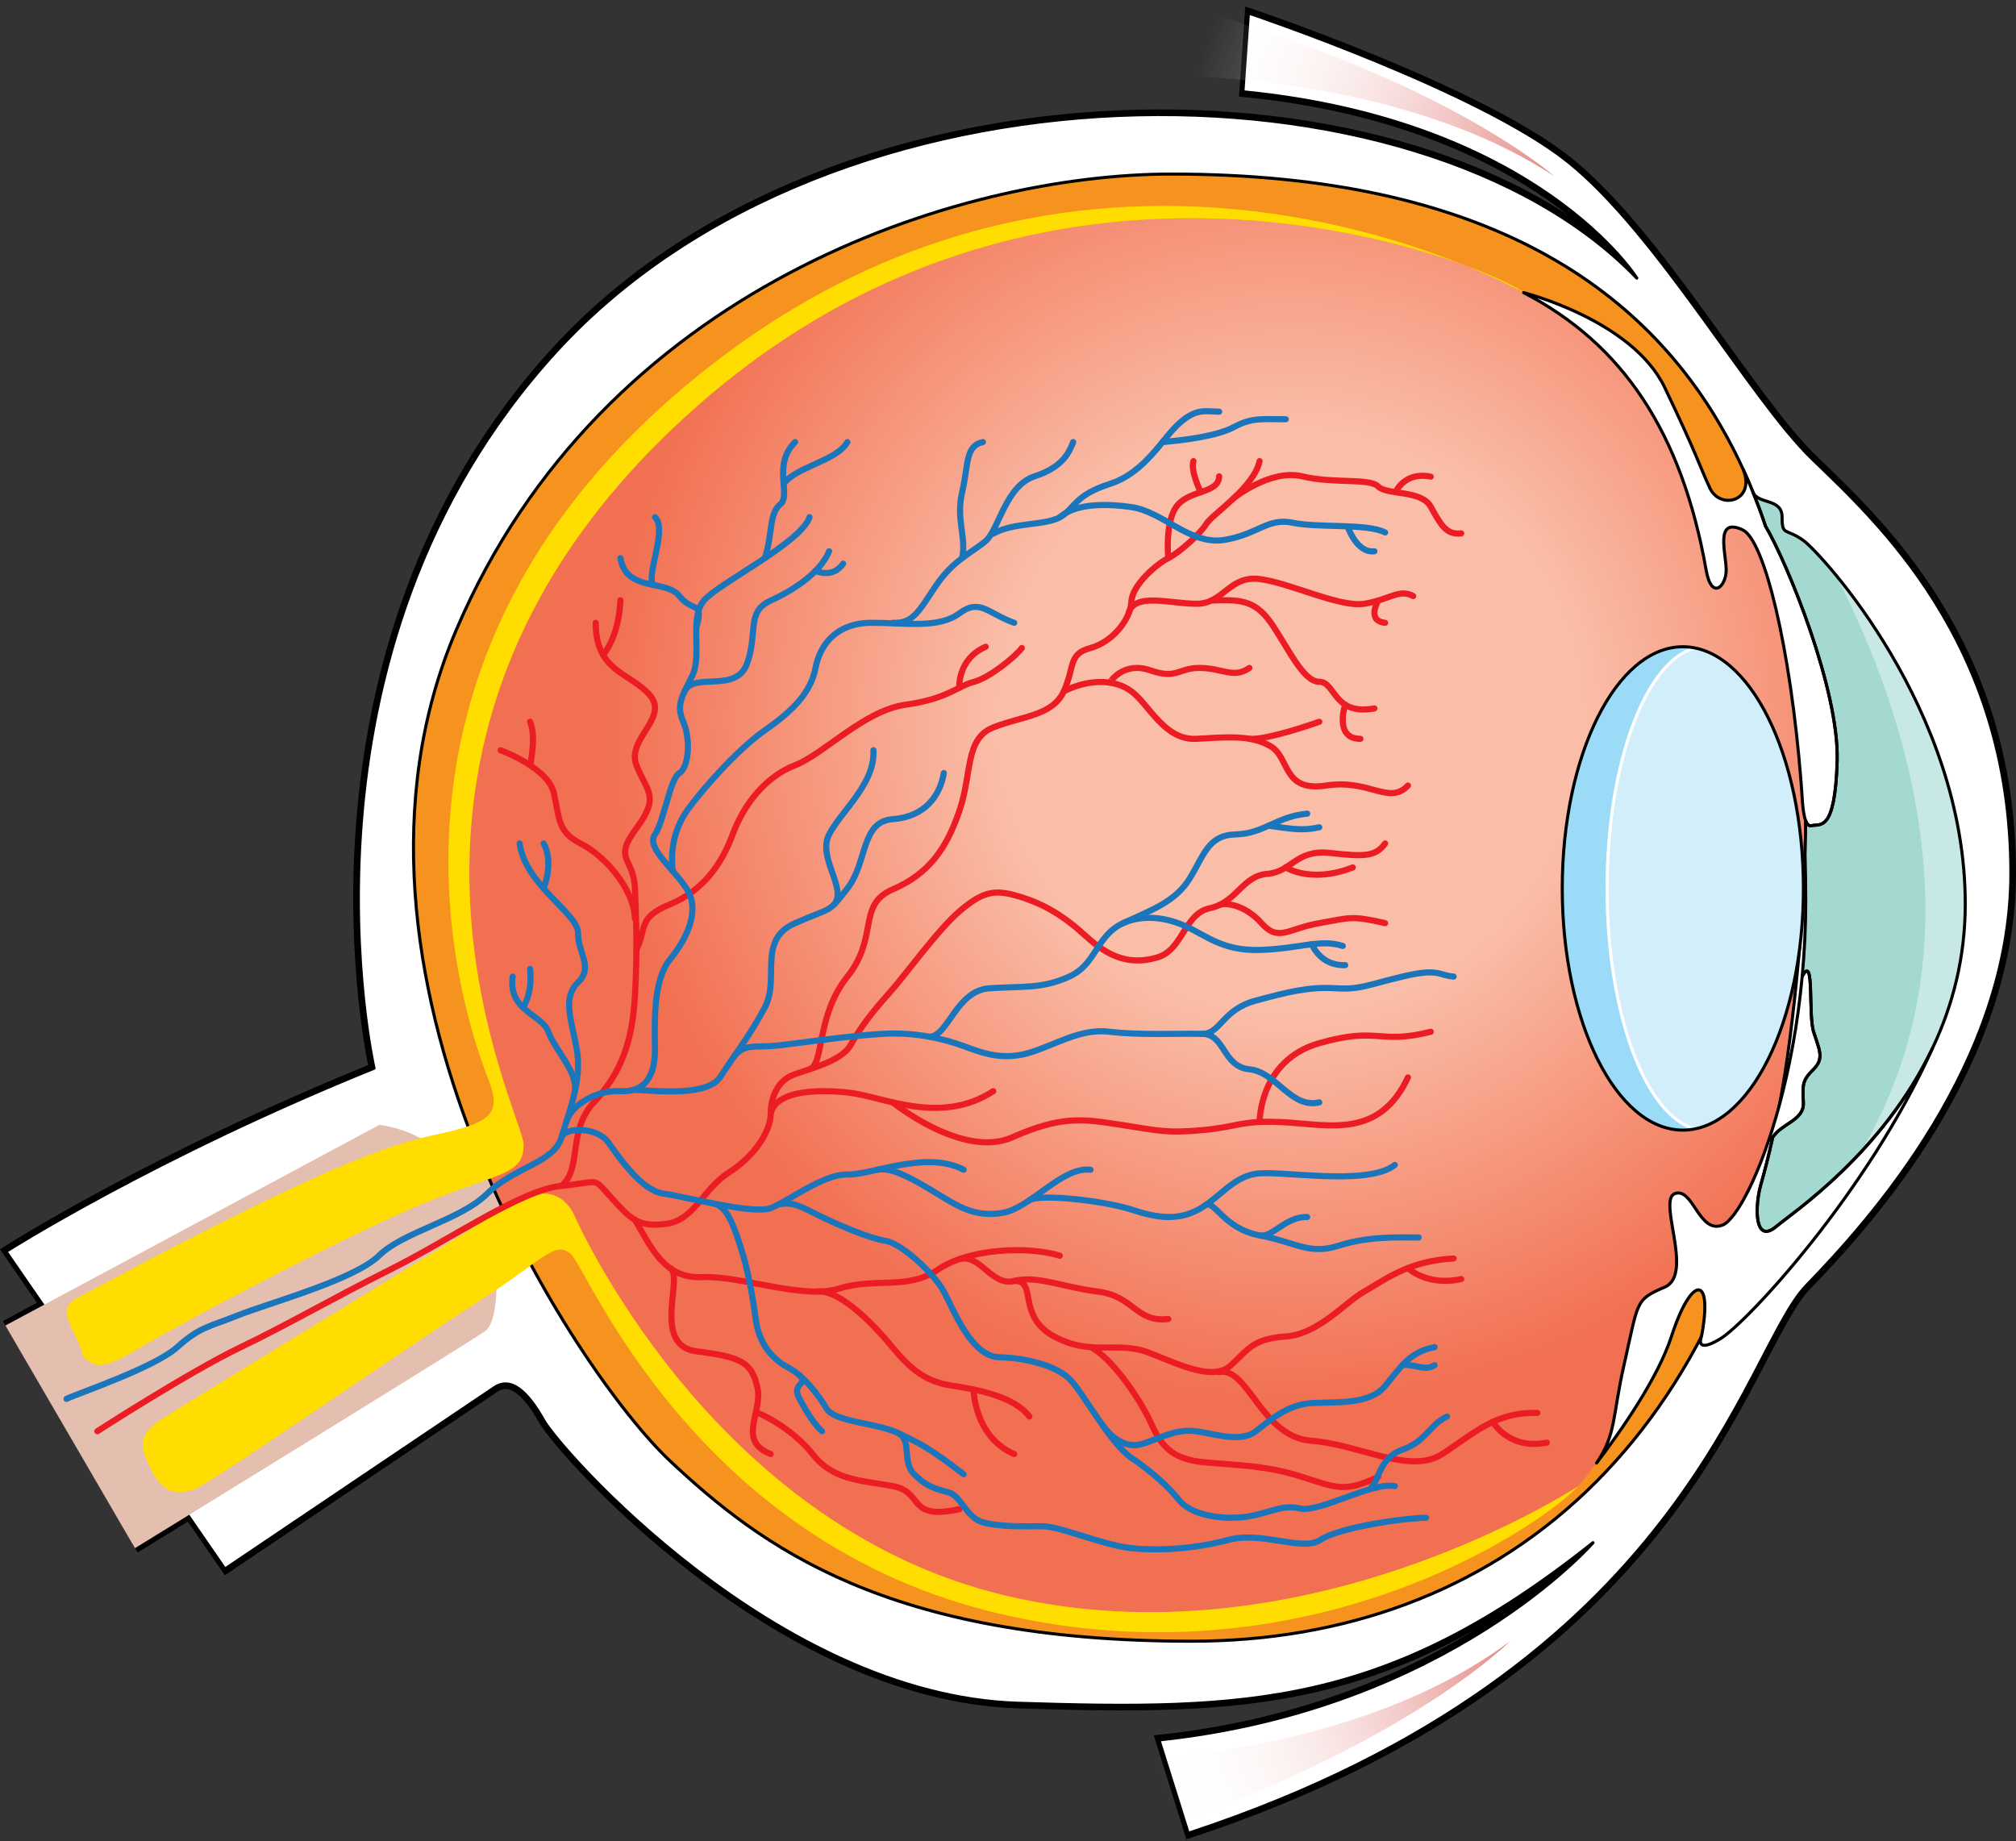 <?xml version="1.0" encoding="utf-8"?>
<!-- Generator: Adobe Illustrator 16.0.0, SVG Export Plug-In . SVG Version: 6.00 Build 0)  -->
<!DOCTYPE svg PUBLIC "-//W3C//DTD SVG 1.0//EN" "http://www.w3.org/TR/2001/REC-SVG-20010904/DTD/svg10.dtd">
<svg version="1.0" id="Layer_1" xmlns="http://www.w3.org/2000/svg" xmlns:xlink="http://www.w3.org/1999/xlink" x="0px" y="0px"
	 width="492.778px" height="450px" viewBox="0 0 492.778 450" enable-background="new 0 0 492.778 450" xml:space="preserve">
<rect x="0" y="0" width="492.778" height="450" fill="#333333" stroke="none"/>
<g>
	<path fill="none" stroke="#000000" stroke-width="2.5" stroke-miterlimit="10" d="M32.989,378.422c0,0,5.311-3.264,13.284-8.17
		l9.019,13.076c0,0,61.555-41.482,65.569-44.158c4.015-2.678,8.028,0.891,12.044,8.027c4.014,7.139,56.678,67.256,115.973,69.139
		c56.201,1.785,90.102,0.893,140.505-39.252c0,0-35.238,40.59-105.714,48.174l7.137,22.748
		C412.577,407.861,425.959,330.25,441.57,314.191s49.958-54.418,49.958-100.807c0-56.648-33.454-86.533-48.62-101.254
		c-15.165-14.719-37.914-55.311-59.771-72.707c-21.855-17.395-77.612-36.129-77.612-36.129l-1.339,19.18
		c71.814,7.137,95.901,45.498,95.901,45.498C346.562,12.217,203.825,11.77,136.026,85.814
		c-67.799,74.043-44.605,175.297-44.605,175.297C37.45,282.967,1.766,305.717,1.766,305.717l9.085,13.172l-9.53,5.115"/>
	<path fill="#FFFFFF" d="M290.806,448.006C412.577,407.861,425.959,330.25,441.57,314.191s49.958-54.418,49.958-100.807
		c0-56.648-33.454-86.533-48.62-101.254c-15.165-14.719-37.914-55.311-59.771-72.707c-21.855-17.395-77.612-36.129-77.612-36.129
		l-1.339,19.18c71.814,7.137,95.901,45.498,95.901,45.498C346.562,12.217,203.825,11.77,136.026,85.814
		c-67.799,74.043-44.605,175.297-44.605,175.297C37.45,282.967,1.766,305.717,1.766,305.717l53.526,77.611
		c0,0,61.555-41.482,65.569-44.158c4.015-2.678,8.028,0.891,12.044,8.027c4.014,7.139,56.678,67.256,115.973,69.139
		c56.201,1.785,90.102,0.893,140.505-39.252c0,0-35.238,40.59-105.714,48.174L290.806,448.006z"/>
	<path fill="#E4BFB0" d="M125.321,301.701c0,0-6.69-16.504-9.367-22.748l-7.473,3.289c-4.053-3.66-9.217-6.348-15.721-7.305
		L1.32,324.004l31.669,54.418c0,0,79.843-49.064,85.642-53.08c2.534-1.754,3.704-10.752,1.688-20.697L125.321,301.701z"/>
	<path fill="#F6921E" d="M286.345,42.547c-52.188,0-139.166,27.654-174.85,111.512c-35.686,83.859,29.885,181.988,52.187,202.953
		c22.303,20.965,53.079,44.158,127.569,44.158c74.491,0,133.815-48.172,146.305-147.641
		C450.046,154.059,439.786,42.547,286.345,42.547z"/>
	<radialGradient id="SVGID_1_" cx="315.291" cy="176.261" r="166.846" gradientUnits="userSpaceOnUse">
		<stop  offset="0.432" style="stop-color:#FABDA7"/>
		<stop  offset="1" style="stop-color:#F27052"/>
	</radialGradient>
	<path fill="url(#SVGID_1_)" d="M441.21,208.865c-0.094,3.277-0.241,6.557-0.428,9.848c0.026-0.521,0.026-1.043,0.026-1.564
		c0-30.578-11.589-55.734-26.442-58.771h-0.013c-0.991-0.201-1.994-0.309-3.011-0.309c-16.286,0-29.48,26.457-29.48,59.08
		s13.194,59.078,29.48,59.078c1.017,0,2.02-0.107,3.011-0.307c12.271-2.502,22.319-20.1,25.438-43.396
		c-0.603,7.025-1.364,14.037-2.234,20.996c-0.723,5.727-1.593,11.279-2.637,16.672c-4.63,17.115-10.624,28.008-13.876,29.266
		c-5.795,2.234-7.133-9.193-11.588-7.721c-4.47,1.473,4.723,19.764-2.543,22.883c-7.279,3.131-6.383,3.318-9.955,19.055
		c-2.891,12.779-1.861,16.807-6.705,23.953c0,0.014-0.014,0.014-0.014,0.014c-2.113,2.77-3.693,4.709-4.229,5.365
		c-0.014,0.027-0.053,0.066-0.08,0.107c-0.027,0.014-0.04,0.025-0.04,0.039c-0.014,0.027-0.04,0.041-0.054,0.068
		c-0.014,0.014-0.026,0.025-0.026,0.025s-66.907,44.16-140.063,26.764c-72.93-17.342-105.714-93.67-105.714-93.67
		c-3.038-5.221-8.203-6.625-17.155-0.896c-0.281-0.59-0.549-1.191-0.83-1.779c-0.013-0.041-0.025-0.068-0.039-0.096
		c-0.723-1.752-1.486-3.625-2.249-5.473c5.968-2.207,8.229-3.705,8.229-8.27c0-7.574-49.057-99.021,41.483-179.752
		c72.339-64.5,155.492-47.291,188.518-35.26h0.013c8.819,3.586,13.984,6.463,14.399,6.703c0.013,0.014,0.026,0.014,0.026,0.014
		c24.087,12.484,38.646,34.002,44.601,67.791c1.339,7.586,4.911,4.014,4.911,0c0-4.016-2.904-13.035,4.015-9.809
		c5.38,2.502,11.708,29.104,14.278,61.555c0.026,0.334,0.039,0.668,0.066,1.002c0.094,1.434,0.174,2.838,0.295,4.123
		c0,0.066,0.013,0.119,0.013,0.186C440.875,200.475,441.075,204.65,441.21,208.865z"/>
	
		<path fill="none" stroke="#000000" stroke-width="0.75" stroke-linecap="round" stroke-linejoin="round" stroke-miterlimit="10" d="
		M286.345,42.547c-52.188,0-139.166,27.654-174.85,111.512c-35.686,83.859,29.885,181.988,52.187,202.953
		c22.303,20.965,53.079,44.158,127.569,44.158c74.491,0,133.815-48.172,146.305-147.641
		C450.046,154.059,439.786,42.547,286.345,42.547z"/>
	<path fill="#FFDD00" d="M39.681,346.752c-6.051,3.889-5.354,6.691-3.568,10.705c1.784,4.016,4.906,10.26,12.936,5.799
		c8.028-4.461,51.741-34.791,67.799-45.051c16.059-10.26,18.734-15.166,22.749-11.598c4.015,3.57,30.33,70.477,104.821,87.873
		c74.49,17.396,131.139-20.52,141.397-31.225c0,0-66.907,44.158-140.06,26.764c-72.937-17.346-105.714-93.672-105.714-93.672
		c-3.122-5.352-8.475-6.689-17.841-0.445C112.833,302.148,45.925,342.738,39.681,346.752z"/>
	<path fill="#FFDD00" d="M19.607,316.867c-3.871,2.076-4.459,3.123-1.338,9.367c3.122,6.246,0.893,4.459,3.123,6.244
		s4.014,2.23,12.935-3.121c8.922-5.354,49.065-26.764,68.246-34.793c19.18-8.029,25.425-7.137,25.425-14.719
		c0-7.584-49.065-99.021,41.482-179.758s198.045-33.455,202.952-28.549c0,0-100.807-57.539-197.6,16.951
		s-57.986,168.605-55.311,175.742c2.676,7.139,1.338,9.814-10.259,12.49C97.667,279.4,87.854,280.293,19.607,316.867z"/>
	<path fill="#FFFFFF" d="M431.575,128.643h-0.014c-0.938-2.836-1.967-5.619-3.091-8.35c-0.735-1.846-1.513-3.666-2.342-5.459
		c3.038,7.666-5.661,9.941-8.203,4.416c-2.677-5.795-3.118-8.029-11.013-24.529s-34.484-23.189-34.484-23.189
		c24.087,12.484,38.646,34.002,44.601,67.791c1.339,7.586,4.911,4.014,4.911,0c0-4.016-2.904-13.035,4.015-9.809
		c5.38,2.502,11.708,29.104,14.278,61.555c0.026,0.334,0.039,0.668,0.066,1.002c0.107,1.365,0.201,2.73,0.295,4.123
		c0,0.066,0.013,0.119,0.013,0.186c0.161,1.768,0.388,3.293,0.763,4.27c0.348,0.869,0.803,1.326,1.459,1.164
		c2.073-0.494,5.713,1.754,6.235-15.75C449.586,168.547,436.78,137.434,431.575,128.643z"/>
	<path fill="#FFFFFF" d="M434.251,299.738c-5.434,4.604-5.326-4.67-3.92-9.889c1.097-3.854,2.087-7.801,2.983-11.855
		c2.288-3.494,7.734-4.123,7.494-8.551c-0.228-4.443-0.228-5.393,2.489-8.082c2.703-2.691,1.351-4.818,0-9.182
		c-1.365-4.361,0.293-19.35-2.784-13.488c-1.097,11.869-3.157,22.535-5.594,31.5c-4.63,17.115-10.624,28.008-13.876,29.266
		c-5.795,2.234-7.133-9.193-11.588-7.721c-4.47,1.473,4.723,19.764-2.543,22.883c-7.279,3.131-6.383,3.318-9.955,19.055
		c-2.891,12.779-1.861,16.807-6.705,23.953c5.607-7.373,14.961-20.621,18.307-30.965c4.91-15.162,10.236-15.162,7.346,0
		c0,0,0,0.014-0.014,0.025c-0.146,0.375-1.579,4.283,4.59,0.576c6.437-3.867,35.996-35.635,51.867-71.002
		C460.212,281.848,438.146,296.447,434.251,299.738z"/>
	
		<path fill="none" stroke="#000000" stroke-width="0.75" stroke-linecap="round" stroke-linejoin="round" stroke-miterlimit="10" d="
		M55.292,383.328c0,0,61.555-41.482,65.569-44.158c4.015-2.678,8.028,0.891,12.044,8.027c4.014,7.139,56.678,67.256,115.973,69.139
		c56.201,1.785,90.102,0.893,140.505-39.252c0,0-35.238,40.59-105.714,48.174"/>
	
		<path fill="none" stroke="#000000" stroke-width="0.75" stroke-linecap="round" stroke-linejoin="round" stroke-miterlimit="10" d="
		M304.187,22.475c71.814,7.137,95.901,45.498,95.901,45.498C346.562,12.217,203.825,11.77,136.026,85.814
		c-67.799,74.043-44.605,175.297-44.605,175.297C37.45,282.967,1.766,305.717,1.766,305.717"/>
	
		<path fill="none" stroke="#000000" stroke-width="0.75" stroke-linecap="round" stroke-linejoin="round" stroke-miterlimit="10" d="
		M305.525,3.295c0,0,55.757,18.734,77.612,36.129c21.856,17.396,44.605,57.988,59.771,72.707
		c15.166,14.721,48.62,44.605,48.62,101.254c0,46.389-34.347,84.748-49.958,100.807s-28.993,93.67-150.765,133.814"/>
	<g>
		
			<path fill="none" stroke="#EC1C24" stroke-width="1.5" stroke-linecap="round" stroke-linejoin="round" stroke-miterlimit="10" d="
			M23.795,349.84c0,0,22.317-14.414,34.872-20.459c12.553-6.045,21.853-11.623,36.73-19.063
			c14.879-7.439,32.082-19.527,41.847-20.457c9.765-0.932,7.439-2.326,12.089,2.787c4.649,5.115,6.51,7.441,13.484,6.512
			c6.975-0.932,8.834-8.371,15.344-12.555c6.509-4.186,10.229-10.23,10.229-14.414s1.859-7.904,5.115-9.299
			c3.254-1.395,12.088-3.256,14.412-7.439c2.325-4.186,5.115-7.904,9.299-12.555c4.186-4.65,12.089-15.809,17.669-20.457
			c5.58-4.65,8.369-5.113,14.414-3.254c6.044,1.859,10.693,4.648,16.273,9.762c5.579,5.115,10.694,6.975,17.204,5.115
			c6.509-1.859,6.51-10.695,13.019-12.09c6.509-1.393,7.903-7.902,13.948-8.367s6.975-6.045,15.344-5.115s11.158,0.93,13.483-2.324"
			/>
		
			<path fill="none" stroke="#EC1C24" stroke-width="1.5" stroke-linecap="round" stroke-linejoin="round" stroke-miterlimit="10" d="
			M314.285,212.033c0,0,6.152,4.008,16.381,0"/>
		
			<path fill="none" stroke="#EC1C24" stroke-width="1.5" stroke-linecap="round" stroke-linejoin="round" stroke-miterlimit="10" d="
			M298.003,221.24c1.219-0.664,6.16-0.285,10.346,4.41c4.185,4.696,6.401,1.35,14.127,0c7.727-1.349,7.726-1.906,16.095,0"/>
		
			<path fill="none" stroke="#EC1C24" stroke-width="1.5" stroke-linecap="round" stroke-linejoin="round" stroke-miterlimit="10" d="
			M188.39,272.191c1.205-5.428,10.693-6.045,19.063-5.115c8.37,0.932,22.318,8.117,35.338-0.357"/>
		
			<path fill="none" stroke="#EC1C24" stroke-width="1.5" stroke-linecap="round" stroke-linejoin="round" stroke-miterlimit="10" d="
			M218.204,269.455c0,0,17.146,13.895,29.234,8.547c12.09-5.346,17.203-4.502,26.503-3.064c9.299,1.438,11.159,2.096,19.993,1.303
			s9.549-2.539,20.351-1.898c10.802,0.639,22.891,3.895,29.865-10.984"/>
		
			<path fill="none" stroke="#EC1C24" stroke-width="1.5" stroke-linecap="round" stroke-linejoin="round" stroke-miterlimit="10" d="
			M307.892,274.252c0,0-0.115-15.08,14.584-19.264c14.7-4.186,14.235,0.463,27.254-2.791"/>
		
			<path fill="none" stroke="#EC1C24" stroke-width="1.5" stroke-linecap="round" stroke-linejoin="round" stroke-miterlimit="10" d="
			M155.203,298.172c3.894,6.566,7.148,14.471,16.448,14.006c9.299-0.465,24.643,5.58,33.477,2.789
			c8.834-2.789,16.738,0.467,24.178-4.648s21.854-5.828,29.758-3.379"/>
		
			<path fill="none" stroke="#EC1C24" stroke-width="1.5" stroke-linecap="round" stroke-linejoin="round" stroke-miterlimit="10" d="
			M234.486,307.775c5.185-1.371,7.837,6.729,13.417,5.332c5.58-1.395,11.624,1.477,20.459,2.598
			c8.834,1.121,9.299,7.633,17.203,6.701"/>
		
			<path fill="none" stroke="#EC1C24" stroke-width="1.5" stroke-linecap="round" stroke-linejoin="round" stroke-miterlimit="10" d="
			M247.903,313.107c5.793-0.193,0.466,8.547,9.765,13.572c9.299,5.027,15.401,0.842,23.509,4.096
			c8.108,3.256,15.547,6.764,19.732,2.918c4.185-3.848,5.363-6.459,13.376-7.014c8.012-0.553,14.521-8.375,19.171-10.975
			c4.649-2.598,10.693-7.529,21.854-8.086"/>
		
			<path fill="none" stroke="#EC1C24" stroke-width="1.5" stroke-linecap="round" stroke-linejoin="round" stroke-miterlimit="10" d="
			M344.15,309.961c0,0,4.649,4.541,13.019,2.682"/>
		
			<path fill="none" stroke="#EC1C24" stroke-width="1.5" stroke-linecap="round" stroke-linejoin="round" stroke-miterlimit="10" d="
			M298.003,335.375c7.091-1.344,10.346,15.859,22.435,16.789s24.178,8.369,32.082,3.256c7.904-5.115,13.019-10.346,23.247-10.055"/>
		
			<path fill="none" stroke="#EC1C24" stroke-width="1.5" stroke-linecap="round" stroke-linejoin="round" stroke-miterlimit="10" d="
			M364.888,347.561c0,0,3.905,6.928,13.204,5.068"/>
		
			<path fill="none" stroke="#EC1C24" stroke-width="1.5" stroke-linecap="round" stroke-linejoin="round" stroke-miterlimit="10" d="
			M163.765,309.961c3.564,1.756-4.668,18.953,6.491,20.35s13.483,2.791,14.879,8.836c1.396,6.043-5.114,13.02,3.255,16.273"/>
		
			<path fill="none" stroke="#EC1C24" stroke-width="1.5" stroke-linecap="round" stroke-linejoin="round" stroke-miterlimit="10" d="
			M184.73,345.365c0.11-0.514,8.772,3.545,13.888,10.055c5.115,6.508,11.738,6.373,19.586,7.836
			c7.847,1.463,3.329,8.438,16.282,5.646"/>
		
			<path fill="none" stroke="#EC1C24" stroke-width="1.5" stroke-linecap="round" stroke-linejoin="round" stroke-miterlimit="10" d="
			M199.556,315.705c5.572-0.738,14.056,8.098,18.648,13.676c4.592,5.58,8.312,8.371,14.355,9.299
			c6.045,0.93,15.344,2.588,19.064,7.57"/>
		
			<path fill="none" stroke="#EC1C24" stroke-width="1.5" stroke-linecap="round" stroke-linejoin="round" stroke-miterlimit="10" d="
			M237.968,339.641c0,0,0.172,11.594,9.936,15.779"/>
		
			<path fill="none" stroke="#EC1C24" stroke-width="1.5" stroke-linecap="round" stroke-linejoin="round" stroke-miterlimit="10" d="
			M266.551,329.283c5.065,2.424,12.098,12.682,14.626,18.246c2.529,5.564,4.854,9.139,13.223,9.908s15.227,0.77,23.887,3.561
			c8.66,2.789,10.371,3.814,18.599,0"/>
		
			<path fill="none" stroke="#EC1C24" stroke-width="1.5" stroke-linecap="round" stroke-linejoin="round" stroke-miterlimit="10" d="
			M197.872,261.375c3.691-1.367,1.501-12.895,9.261-22.66c7.76-9.764,2.294-17.527,11.071-21.316
			c8.777-3.791,13.094-9.836,16.282-19.135s1.329-17.668,8.304-20.457c6.974-2.791,14.479-2.789,17.236-8.834
			c2.756-6.045,0.994-9.072,6.524-10.582c5.531-1.508,9.784-7.088,9.982-11.271s6.242-9.297,9.032-10.693
			c2.789-1.396,7.904-6.045,9.299-8.369c1.396-2.326,11.641-8.834,13.027-15.344"/>
		
			<path fill="none" stroke="#EC1C24" stroke-width="1.5" stroke-linecap="round" stroke-linejoin="round" stroke-miterlimit="10" d="
			M285.565,136.426c0,0-0.93-9.301,2.325-13.02s9.995-2.789,10.112-6.975"/>
		
			<path fill="none" stroke="#EC1C24" stroke-width="1.5" stroke-linecap="round" stroke-linejoin="round" stroke-miterlimit="10" d="
			M293.501,120.313c0,0-2.596-5.275-1.778-7.6"/>
		
			<path fill="none" stroke="#EC1C24" stroke-width="1.5" stroke-linecap="round" stroke-linejoin="round" stroke-miterlimit="10" d="
			M301.606,121.738c0,0,8.949-7.166,16.68-5.307s16.447,0.348,18.599,2.498c2.151,2.152,10.521,0.758,12.845,4.941
			c2.324,4.186,3.72,6.975,7.439,6.51"/>
		
			<path fill="none" stroke="#EC1C24" stroke-width="1.5" stroke-linecap="round" stroke-linejoin="round" stroke-miterlimit="10" d="
			M341.125,120.313c0,0,2.095-5.113,8.604-3.799"/>
		
			<path fill="none" stroke="#EC1C24" stroke-width="1.5" stroke-linecap="round" stroke-linejoin="round" stroke-miterlimit="10" d="
			M275.87,149.938c1.325-5.227,10.146-2.354,16.662-2.354c6.518,0,7.928-6.975,15.359-6.045s19.52,6.977,25.564,6.045
			c6.045-0.93,8.598-3.775,11.971-1.889"/>
		
			<path fill="none" stroke="#EC1C24" stroke-width="1.5" stroke-linecap="round" stroke-linejoin="round" stroke-miterlimit="10" d="
			M336.885,146.789c0,0-2.965,4.98,1.686,5.445"/>
		
			<path fill="none" stroke="#EC1C24" stroke-width="1.5" stroke-linecap="round" stroke-linejoin="round" stroke-miterlimit="10" d="
			M296.079,146.789c6.225-0.135,10.359-0.6,14.569,5.445c4.21,6.043,7.821,14.414,11.827,14.414s3.422,8.367,13.479,6.508"/>
		
			<path fill="none" stroke="#EC1C24" stroke-width="1.5" stroke-linecap="round" stroke-linejoin="round" stroke-miterlimit="10" d="
			M328.811,172.248c0,0-2.794,8.348,3.716,8.348"/>
		
			<path fill="none" stroke="#EC1C24" stroke-width="1.5" stroke-linecap="round" stroke-linejoin="round" stroke-miterlimit="10" d="
			M260.026,168.973c5.547-2.791,12.124-3.254,16.507,0c4.384,3.254,8.087,12.088,15.999,11.623s13.441-0.93,18.116,1.859
			c4.675,2.791,2.814,11.211,13.509,9.559c10.693-1.652,15.344,4.908,19.993,0"/>
		
			<path fill="none" stroke="#EC1C24" stroke-width="1.5" stroke-linecap="round" stroke-linejoin="round" stroke-miterlimit="10" d="
			M322.476,176.422c0,0-12.596,4.521-17.076,4.174"/>
		
			<path fill="none" stroke="#EC1C24" stroke-width="1.5" stroke-linecap="round" stroke-linejoin="round" stroke-miterlimit="10" d="
			M271.229,166.863c0.033,0.008,3.234-5.33,9.947-3.006c6.714,2.324,6.776-0.707,12.324-0.586c5.549,0.121,8.02,2.66,11.898-0.004"
			/>
		
			<path fill="none" stroke="#EC1C24" stroke-width="1.5" stroke-linecap="round" stroke-linejoin="round" stroke-miterlimit="10" d="
			M137.244,289.861c5.115-4.188,1.396-13.379,7.905-20.406c6.509-7.027,9.414-14.467,10.054-26.092
			c0.64-11.623,0.29-18.461,0-26.201s-5.499-6.809,0.36-14.713c5.859-7.906,2.511-8.957,0-15.404
			c-2.51-6.449,8.092-11.566,3.256-17.145s-13.205-5.576-13.205-17.666"/>
		
			<path fill="none" stroke="#EC1C24" stroke-width="1.5" stroke-linecap="round" stroke-linejoin="round" stroke-miterlimit="10" d="
			M147.405,160.074c0,0,3.788-3.98,4.253-13.352"/>
		
			<path fill="none" stroke="#EC1C24" stroke-width="1.5" stroke-linecap="round" stroke-linejoin="round" stroke-miterlimit="10" d="
			M122.366,183.385c0,0,11.624,4.236,13.02,10.486c1.395,6.252,0.93,9.506,6.51,12.297c5.578,2.789,12.951,10.691,13.308,18.361"/>
		
			<path fill="none" stroke="#EC1C24" stroke-width="1.5" stroke-linecap="round" stroke-linejoin="round" stroke-miterlimit="10" d="
			M129.56,187.045c0,0,1.615-6.891,0-10.623"/>
		
			<path fill="none" stroke="#EC1C24" stroke-width="1.5" stroke-linecap="round" stroke-linejoin="round" stroke-miterlimit="10" d="
			M155.559,232.199c2.609-5.574,0.32-7.895,8.206-11.152c7.887-3.256,12.537-9.535,15.326-17.09
			c2.79-7.555,8.199-14.184,15.259-16.912c7.06-2.73,16.823-13.379,27.053-14.797c10.229-1.418,12.674-4.559,16.565-5.545
			c3.893-0.986,10.402-6.338,11.797-8.313"/>
		
			<path fill="none" stroke="#EC1C24" stroke-width="1.5" stroke-linecap="round" stroke-linejoin="round" stroke-miterlimit="10" d="
			M234.486,168.129c0,0-0.53-6.979,6.444-10.041"/>
	</g>
	<g>
		
			<path fill="none" stroke="#1B75BB" stroke-width="1.5" stroke-linecap="round" stroke-linejoin="round" stroke-miterlimit="10" d="
			M16.267,341.934c2.88-1.396,21.478-7.631,27.057-12.65c5.58-5.02,7.904-4.973,14.879-7.785s28.362-8.637,34.406-14.559
			c6.045-5.924,19.898-8.648,26.504-15.189c6.604-6.541,16.271-7.469,18.132-13.748s5.115-14.182,3.72-21.621
			c-1.395-7.439-3.509-12.553,0.338-16.273c3.848-3.721-0.127-7.336,0-12.037c0.128-4.701-12.891-11.672-14.286-21.902"/>
		
			<path fill="none" stroke="#1B75BB" stroke-width="1.5" stroke-linecap="round" stroke-linejoin="round" stroke-miterlimit="10" d="
			M132.876,217.162c0,0,2.605-6.342,0-10.994"/>
		
			<path fill="none" stroke="#1B75BB" stroke-width="1.5" stroke-linecap="round" stroke-linejoin="round" stroke-miterlimit="10" d="
			M140.525,266.719c0.71-4.746-5.053-10.336-6.491-14.521c-1.439-4.186-9.941-5.117-8.713-13.486"/>
		
			<path fill="none" stroke="#1B75BB" stroke-width="1.5" stroke-linecap="round" stroke-linejoin="round" stroke-miterlimit="10" d="
			M127.833,246.264c0,0,2.412-3.367,1.727-9.412"/>
		
			<path fill="none" stroke="#1B75BB" stroke-width="1.5" stroke-linecap="round" stroke-linejoin="round" stroke-miterlimit="10" d="
			M138.481,274.051c1.164-3.828,7.133-7.688,13.177-7.332c6.045,0.355,8.512-3.828,8.44-10.338c-0.07-6.51-0.5-16.738,3.666-21.854
			c4.167-5.115,7.422-11.941,4.167-17.129s-10.087-10.068-7.833-13.441c2.254-3.371,3.648-13.6,5.974-14.994
			c2.325-1.396,2.789-8.342,0.93-12.541c-1.859-4.197-0.139-6.426,2.255-11.357c2.395-4.93-0.859-14.084,2.859-18.342
			c3.721-4.258,23.613-14.014,25.756-20.293"/>
		
			<path fill="none" stroke="#1B75BB" stroke-width="1.5" stroke-linecap="round" stroke-linejoin="round" stroke-miterlimit="10" d="
			M186.945,136.426c1.909-5.584,0.98-10.949,3.77-13.148c2.79-2.199-2.029-9.639,3.635-15.219"/>
		
			<path fill="none" stroke="#1B75BB" stroke-width="1.5" stroke-linecap="round" stroke-linejoin="round" stroke-miterlimit="10" d="
			M191.548,118.305c2.887-4.201,12.939-5.596,15.585-10.246"/>
		
			<path fill="none" stroke="#1B75BB" stroke-width="1.5" stroke-linecap="round" stroke-linejoin="round" stroke-miterlimit="10" d="
			M170.2,153.398c1.916-6.676-0.873-3.543-4.128-7.703c-3.255-4.158-13.019-0.896-14.414-9.27"/>
		
			<path fill="none" stroke="#1B75BB" stroke-width="1.5" stroke-linecap="round" stroke-linejoin="round" stroke-miterlimit="10" d="
			M160.099,143.07c-2.965-0.715,3.326-13.615,0-16.641"/>
		
			<path fill="none" stroke="#1B75BB" stroke-width="1.5" stroke-linecap="round" stroke-linejoin="round" stroke-miterlimit="10" d="
			M164.447,212.924c-0.7-5.828,0.719-10.943,3.729-15.127c3.01-4.186,11.744-14.379,18.769-19.279s11.257-9.328,12.396-15.25
			c1.139-5.924,5.322-11.029,13.691-11.033c8.37-0.004,16.405,1.453,21.454-2.297c5.049-3.752,6.907-0.025,13.417,2.297"/>
		
			<path fill="none" stroke="#1B75BB" stroke-width="1.5" stroke-linecap="round" stroke-linejoin="round" stroke-miterlimit="10" d="
			M218.204,152.234c5.05,0.271,6.452-2.982,10.637-9.164c4.186-6.184,8.836-8.043,12.09-10.832
			c3.254-2.791,4.84-13.479,11.951-15.807s8.506-6.047,9.437-8.373"/>
		
			<path fill="none" stroke="#1B75BB" stroke-width="1.5" stroke-linecap="round" stroke-linejoin="round" stroke-miterlimit="10" d="
			M235.179,136.426c1.102-5.119-1.568-9.441,0-16.113c1.566-6.674,0.693-11.322,5.082-12.254"/>
		
			<path fill="none" stroke="#1B75BB" stroke-width="1.5" stroke-linecap="round" stroke-linejoin="round" stroke-miterlimit="10" d="
			M242.79,130.432c5.114-2.844,12.553-1.906,16.273-4.002c3.72-2.098,3.408-5.32,12.166-8.125
			c8.757-2.807,12.858-11.174,17.084-14.895c4.227-3.721,6.316-2.791,9.689-2.791"/>
		
			<path fill="none" stroke="#1B75BB" stroke-width="1.5" stroke-linecap="round" stroke-linejoin="round" stroke-miterlimit="10" d="
			M284.151,108.059c5.135-0.465,13.26-1.395,17.566-3.719c4.307-2.326,6.879-1.861,12.567-1.861"/>
		
			<path fill="none" stroke="#1B75BB" stroke-width="1.5" stroke-linecap="round" stroke-linejoin="round" stroke-miterlimit="10" d="
			M154.776,266.428c2.156-0.258,17.822,2.248,21.301-3.203c3.479-5.449,7.1-9.875,10.868-16.961
			c3.77-7.086-1.979-16.473,7.404-20.614c9.384-4.14,7.813-2.138,12.783-8.488c4.97-6.348,3.224-16.338,11.071-16.922
			s11.567-5.697,12.497-11.277"/>
		
			<path fill="none" stroke="#1B75BB" stroke-width="1.5" stroke-linecap="round" stroke-linejoin="round" stroke-miterlimit="10" d="
			M203.917,221.047c3.216-3.885-4.186-11.393-1.255-17.09c2.931-5.695,11.282-12.383,10.836-20.572"/>
		
			<path fill="none" stroke="#1B75BB" stroke-width="1.5" stroke-linecap="round" stroke-linejoin="round" stroke-miterlimit="10" d="
			M137.244,278.002c0.789-2.545,8.685-2.627,11.428,1.225s8.263,11.828,13.448,12.523s21.928,5.211,26.27,3.539
			c4.341-1.674,12.906-8.363,18.743-8.197c5.837,0.168,19.219-6.01,28.419-1.164"/>
		
			<path fill="none" stroke="#1B75BB" stroke-width="1.5" stroke-linecap="round" stroke-linejoin="round" stroke-miterlimit="10" d="
			M214.427,285.928c3.703-0.803,9.583,2.785,14.602,5.822c5.018,3.037,9.199,5.881,16.057,4.709
			c6.858-1.17,14.496-11.363,21.466-10.531"/>
		
			<path fill="none" stroke="#1B75BB" stroke-width="1.5" stroke-linecap="round" stroke-linejoin="round" stroke-miterlimit="10" d="
			M251.624,293.379c2.378-1.662,18.387,0.139,24.909,2.279c6.522,2.139,11.373,2.709,16.392,0c5.018-2.711,8.195-7.729,13.883-8.732
			s27.432,3.178,34.123-2.176"/>
		
			<path fill="none" stroke="#1B75BB" stroke-width="1.5" stroke-linecap="round" stroke-linejoin="round" stroke-miterlimit="10" d="
			M294.564,294.654c2.211-1.656,4.375,5.652,13.327,7.324c8.952,1.674,11.963,4.852,19.322,2.51
			c7.36-2.342,14.219-2.008,19.57-2.008"/>
		
			<path fill="none" stroke="#1B75BB" stroke-width="1.5" stroke-linecap="round" stroke-linejoin="round" stroke-miterlimit="10" d="
			M307.892,301.979c3.037,0.67,6.275-4.643,11.629-4.496"/>
		
			<path fill="none" stroke="#1B75BB" stroke-width="1.5" stroke-linecap="round" stroke-linejoin="round" stroke-miterlimit="10" d="
			M190.274,294.41c3.795-0.795,5.802,0.746,10.652,3.07s11.541,5.168,15.557,5.838c4.014,0.668,11.877,8.049,14.218,12.387
			c2.341,4.34,6.69,15.881,13.548,16.049c6.858,0.166,13.883,2.174,17.062,5.186c3.179,3.01,10.038,15.889,15.223,19.402
			c5.185,3.512,9.198,7.193,11.708,10.371c2.509,3.178,8.865,4.684,15.054,4.182s9.702-3.346,14.386-2.176
			c4.684,1.172,17.73-6.578,23.25-5.463"/>
		
			<path fill="none" stroke="#1B75BB" stroke-width="1.5" stroke-linecap="round" stroke-linejoin="round" stroke-miterlimit="10" d="
			M269.524,348.398c2.058,2.797,5.523,5.816,9.684,4.549c4.16-1.27,8.196-3.756,13.047-3.107c4.852,0.646,11.013,2.891,14.721,0
			c3.707-2.891,7.828-6.545,13.699-6.879c5.871-0.336,14.029,0.502,17.896-4.182c3.865-4.684,5.928-8.285,12.089-9.496"/>
		
			<path fill="none" stroke="#1B75BB" stroke-width="1.5" stroke-linecap="round" stroke-linejoin="round" stroke-miterlimit="10" d="
			M342.792,333.693c2.654-0.436,5.553,1.604,7.867,0"/>
		
			<path fill="none" stroke="#1B75BB" stroke-width="1.5" stroke-linecap="round" stroke-linejoin="round" stroke-miterlimit="10" d="
			M174.489,294.199c3.567,0.648,5.236,6.711,6.693,11.121s2.74,10.99,3.548,17.178c0.808,6.189,4.28,9.867,8.008,11.82
			c3.729,1.953,7.297,6.637,9.304,9.98c2.008,3.346,12.043,3.436,17.396,5.955c5.352,2.52,7.693,3.637,16.113,10.104"/>
		
			<path fill="none" stroke="#1B75BB" stroke-width="1.5" stroke-linecap="round" stroke-linejoin="round" stroke-miterlimit="10" d="
			M219.438,350.254c3.626,1.75,0.892,6.982,4.014,10.104c3.123,3.121,5.23,3.531,8.476,4.461c3.122,0.893,4.188,6.244,8.562,7.359
			c4.373,1.113,10.172,0.893,14.41,0.893c4.236,0,14.944,4.684,21.634,5.352c6.689,0.67,15.388,0.225,23.64-2.006
			c8.252-2.232,18.287,2.898,22.525,0c4.238-2.9,19.402-5.279,25.871-5.428"/>
		
			<path fill="none" stroke="#1B75BB" stroke-width="1.5" stroke-linecap="round" stroke-linejoin="round" stroke-miterlimit="10" d="
			M195.424,336.184c2.386,2.354-2.157,1.822,0,5.75c2.157,3.926,3.719,6.309,5.503,7.906"/>
		
			<path fill="none" stroke="#1B75BB" stroke-width="1.5" stroke-linecap="round" stroke-linejoin="round" stroke-miterlimit="10" d="
			M335.188,363.49c1.784-1.125,1.827-7.146,7.604-9.154s6.67-6.135,10.906-8.086"/>
		
			<path fill="none" stroke="#1B75BB" stroke-width="1.5" stroke-linecap="round" stroke-linejoin="round" stroke-miterlimit="10" d="
			M179.114,258.688c2.625-3.83,5.191-2.482,11.16-3.15c5.969-0.67,16.783-2.299,25.314-2.822c8.533-0.523,15.559,1.367,19.963,2.986
			s9.451,3.627,16.072,1.619c6.62-2.008,12.518-6.008,19.605-5.123c7.087,0.885,17.792,0.373,22.476,0.518s4.905-5.877,13.158-8.107
			c8.252-2.23,13.157-3.424,19.403-3.049c6.244,0.373,7.626-0.715,16.525-2.848c8.898-2.133,8.775-0.32,12.518,0"/>
		
			<path fill="none" stroke="#1B75BB" stroke-width="1.5" stroke-linecap="round" stroke-linejoin="round" stroke-miterlimit="10" d="
			M293.705,252.715c5.798-0.078,5.071,8.008,11.694,8.66s10.164,9.732,17.076,8.08"/>
		
			<path fill="none" stroke="#1B75BB" stroke-width="1.5" stroke-linecap="round" stroke-linejoin="round" stroke-miterlimit="10" d="
			M227.263,253.432c4.664-0.35,6.448-11.355,14.7-11.873c8.253-0.52,12.712,0.178,19.403-2.848
			c6.69-3.025,6.468-9.939,13.158-13.061c6.691-3.121,12.713-5.128,16.281-10.927s4.5-10.602,11.283-10.766
			c6.781-0.162,10.016-4.4,17.432-5.07"/>
		
			<path fill="none" stroke="#1B75BB" stroke-width="1.5" stroke-linecap="round" stroke-linejoin="round" stroke-miterlimit="10" d="
			M310.092,201.824c5.915,0.855,8.37,1.268,12.384,0.393"/>
		
			<path fill="none" stroke="#1B75BB" stroke-width="1.5" stroke-linecap="round" stroke-linejoin="round" stroke-miterlimit="10" d="
			M274.524,225.65c3.852-1.748,9.145-1.88,14.721,0.51c5.574,2.391,9.368,6.342,18.846,6.039c9.478-0.305,14.713-2.756,20.124-0.973
			"/>
		
			<path fill="none" stroke="#1B75BB" stroke-width="1.5" stroke-linecap="round" stroke-linejoin="round" stroke-miterlimit="10" d="
			M320.675,230.805c0,0,1.982,5.328,8.136,5.105"/>
		
			<path fill="none" stroke="#1B75BB" stroke-width="1.5" stroke-linecap="round" stroke-linejoin="round" stroke-miterlimit="10" d="
			M167.304,169.027c2.34-4.934,12.659,0.645,15.336-6.939c2.676-7.582-0.319-12.531,5.75-15.299
			c6.069-2.766,12.217-7.041,14.272-12.039"/>
		
			<path fill="none" stroke="#1B75BB" stroke-width="1.5" stroke-linecap="round" stroke-linejoin="round" stroke-miterlimit="10" d="
			M199.341,139.527c0,0,4.102,2.041,6.746-1.75"/>
		
			<path fill="none" stroke="#1B75BB" stroke-width="1.5" stroke-linecap="round" stroke-linejoin="round" stroke-miterlimit="10" d="
			M259.063,126.43c3.355-2.945,9.665-3.594,17.47-2.479s14.37,9.367,22.685,8.029s10.563-5.496,16.799-4.197
			s18.131,0.1,22.554,2.371"/>
		
			<path fill="none" stroke="#1B75BB" stroke-width="1.5" stroke-linecap="round" stroke-linejoin="round" stroke-miterlimit="10" d="
			M329.388,128.658c0,0,2.201,6.629,6.566,6.092"/>
	</g>
	<g>
		<ellipse fill="#9CDBF8" cx="411.341" cy="217.164" rx="29.473" ry="59.076"/>
		<path fill="#D3EEFB" d="M414.359,158.393c-12.097,3.031-21.536,28.189-21.536,58.771s9.439,55.736,21.535,58.77
			c14.859-3.029,26.455-28.186,26.455-58.77C440.813,186.578,429.218,161.424,414.359,158.393z"/>
		
			<path fill="none" stroke="#FFFFFF" stroke-width="0.75" stroke-linecap="round" stroke-linejoin="round" stroke-miterlimit="10" d="
			M414.359,158.393c-12.097,3.031-21.536,28.189-21.536,58.771s9.439,55.736,21.535,58.77"/>
		
			<ellipse fill="none" stroke="#000000" stroke-width="0.75" stroke-linecap="round" stroke-linejoin="round" stroke-miterlimit="10" cx="411.341" cy="217.164" rx="29.473" ry="59.076"/>
	</g>
	<linearGradient id="SVGID_2_" gradientUnits="userSpaceOnUse" x1="379.223" y1="400.952" x2="264.271" y2="443.65">
		<stop  offset="0" style="stop-color:#DD6D68"/>
		<stop  offset="0.822" style="stop-color:#FFFFFF;stop-opacity:0"/>
	</linearGradient>
	<path fill="url(#SVGID_2_)" d="M271.229,430.404c0,0,58.821-0.129,97.884-29.234c0,0-27.154,27.42-94.589,48.83"/>
	
		<linearGradient id="SVGID_3_" gradientUnits="userSpaceOnUse" x1="449.992" y1="4372.354" x2="335.041" y2="4415.051" gradientTransform="matrix(1 -0.029 -0.028 -0.938 61.278 4159.231)">
		<stop  offset="0" style="stop-color:#DD6D68"/>
		<stop  offset="0.822" style="stop-color:#FFFFFF;stop-opacity:0"/>
	</linearGradient>
	<path fill="url(#SVGID_3_)" d="M281.214,18.488c0,0,58.801-1.613,98.65,24.551c0,0-27.9-24.932-95.898-43.039"/>
	<g>
		<path fill="#A3D9D1" d="M449.064,186.063c0.521-17.516-12.284-48.629-17.489-57.42h-0.014c-0.938-2.836-1.967-5.619-3.091-8.35
			h0.013c1.205,3.078,7.119,1.377,7.119,6.129c0,4.738,0.924,2.582,5.206,5.688c4.296,3.117,39.568,41.215,39.568,88.865
			c0,13.289-3.171,24.932-7.854,34.914c-0.054,0.119-0.107,0.24-0.174,0.373c-12.137,25.586-34.203,40.186-38.098,43.477
			c-5.434,4.604-5.326-4.67-3.92-9.889c1.097-3.854,2.087-7.801,2.983-11.855c2.288-3.494,7.734-4.123,7.494-8.551
			c-0.228-4.443-0.228-5.393,2.489-8.082c2.703-2.691,1.351-4.818,0-9.182c-1.365-4.361,0.293-19.35-2.784-13.488
			c0.562-5.928,0.87-12.162,0.87-18.627c0-3.746-0.066-7.492-0.174-11.199c0.094-2.744,0.146-5.486,0.16-8.217
			c0.348,0.869,0.803,1.326,1.459,1.164C444.902,201.318,448.542,203.566,449.064,186.063z"/>
		<path fill="#C8E8E5" d="M472.349,256.262c0.066-0.133,0.12-0.254,0.174-0.373c4.684-9.982,7.854-21.625,7.854-34.914
			c0-35.863-19.978-66.309-31.694-80.51c15.109,29.221,37.566,88.641,5.974,141.375C460.94,275.115,467.452,266.584,472.349,256.262
			z"/>
	</g>
	<g>
		
			<path fill="none" stroke="#000000" stroke-width="0.75" stroke-linecap="round" stroke-linejoin="round" stroke-miterlimit="10" d="
			M449.064,186.063c0.521-17.516-12.284-48.629-17.489-57.42h-0.014c-0.938-2.836-1.967-5.619-3.091-8.35h0.013
			c1.205,3.078,7.119,1.377,7.119,6.129c0,4.738,0.924,2.582,5.206,5.688c4.296,3.117,39.568,41.215,39.568,88.865
			c0,13.289-3.171,24.932-7.854,34.914c-0.054,0.119-0.107,0.24-0.174,0.373c-12.137,25.586-34.203,40.186-38.098,43.477
			c-5.434,4.604-5.326-4.67-3.92-9.889c1.097-3.854,2.087-7.801,2.983-11.855c2.288-3.494,7.734-4.123,7.494-8.551
			c-0.228-4.443-0.228-5.393,2.489-8.082c2.703-2.691,1.351-4.818,0-9.182c-1.365-4.361,0.293-19.35-2.784-13.488
			c0.562-5.928,0.87-12.162,0.87-18.627c0-3.746-0.066-7.492-0.174-11.199c0.094-2.744,0.146-5.486,0.16-8.217
			c0.348,0.869,0.803,1.326,1.459,1.164C444.902,201.318,448.542,203.566,449.064,186.063z"/>
		
			<path fill="none" stroke="#000000" stroke-width="0.75" stroke-linecap="round" stroke-linejoin="round" stroke-miterlimit="10" d="
			M431.575,128.643h-0.014c-0.938-2.836-1.967-5.619-3.091-8.35c-0.735-1.846-1.513-3.666-2.342-5.459
			c3.038,7.666-5.661,9.941-8.203,4.416c-2.677-5.795-3.118-8.029-11.013-24.529s-34.484-23.189-34.484-23.189
			c24.087,12.484,38.646,34.002,44.601,67.791c1.339,7.586,4.911,4.014,4.911,0c0-4.016-2.904-13.035,4.015-9.809
			c5.38,2.502,11.708,29.104,14.278,61.555c0.026,0.334,0.039,0.668,0.066,1.002c0.107,1.365,0.201,2.73,0.295,4.123
			c0,0.066,0.013,0.119,0.013,0.186c0.161,1.768,0.388,3.293,0.763,4.27c0.348,0.869,0.803,1.326,1.459,1.164
			c2.073-0.494,5.713,1.754,6.235-15.75C449.586,168.547,436.78,137.434,431.575,128.643z"/>
		
			<path fill="none" stroke="#000000" stroke-width="0.75" stroke-linecap="round" stroke-linejoin="round" stroke-miterlimit="10" d="
			M434.251,299.738c-5.434,4.604-5.326-4.67-3.92-9.889c1.097-3.854,2.087-7.801,2.983-11.855c2.288-3.494,7.734-4.123,7.494-8.551
			c-0.228-4.443-0.228-5.393,2.489-8.082c2.703-2.691,1.351-4.818,0-9.182c-1.365-4.361,0.293-19.35-2.784-13.488
			c-1.097,11.869-3.157,22.535-5.594,31.5c-4.63,17.115-10.624,28.008-13.876,29.266c-5.795,2.234-7.133-9.193-11.588-7.721
			c-4.47,1.473,4.723,19.764-2.543,22.883c-7.279,3.131-6.383,3.318-9.955,19.055c-2.891,12.779-1.861,16.807-6.705,23.953
			c5.607-7.373,14.961-20.621,18.307-30.965c4.91-15.162,10.236-15.162,7.346,0c0,0,0,0.014-0.014,0.025
			c-0.146,0.375-1.579,4.283,4.59,0.576c6.437-3.867,35.996-35.635,51.867-71.002C460.212,281.848,438.146,296.447,434.251,299.738z
			"/>
	</g>
</g>
</svg>
